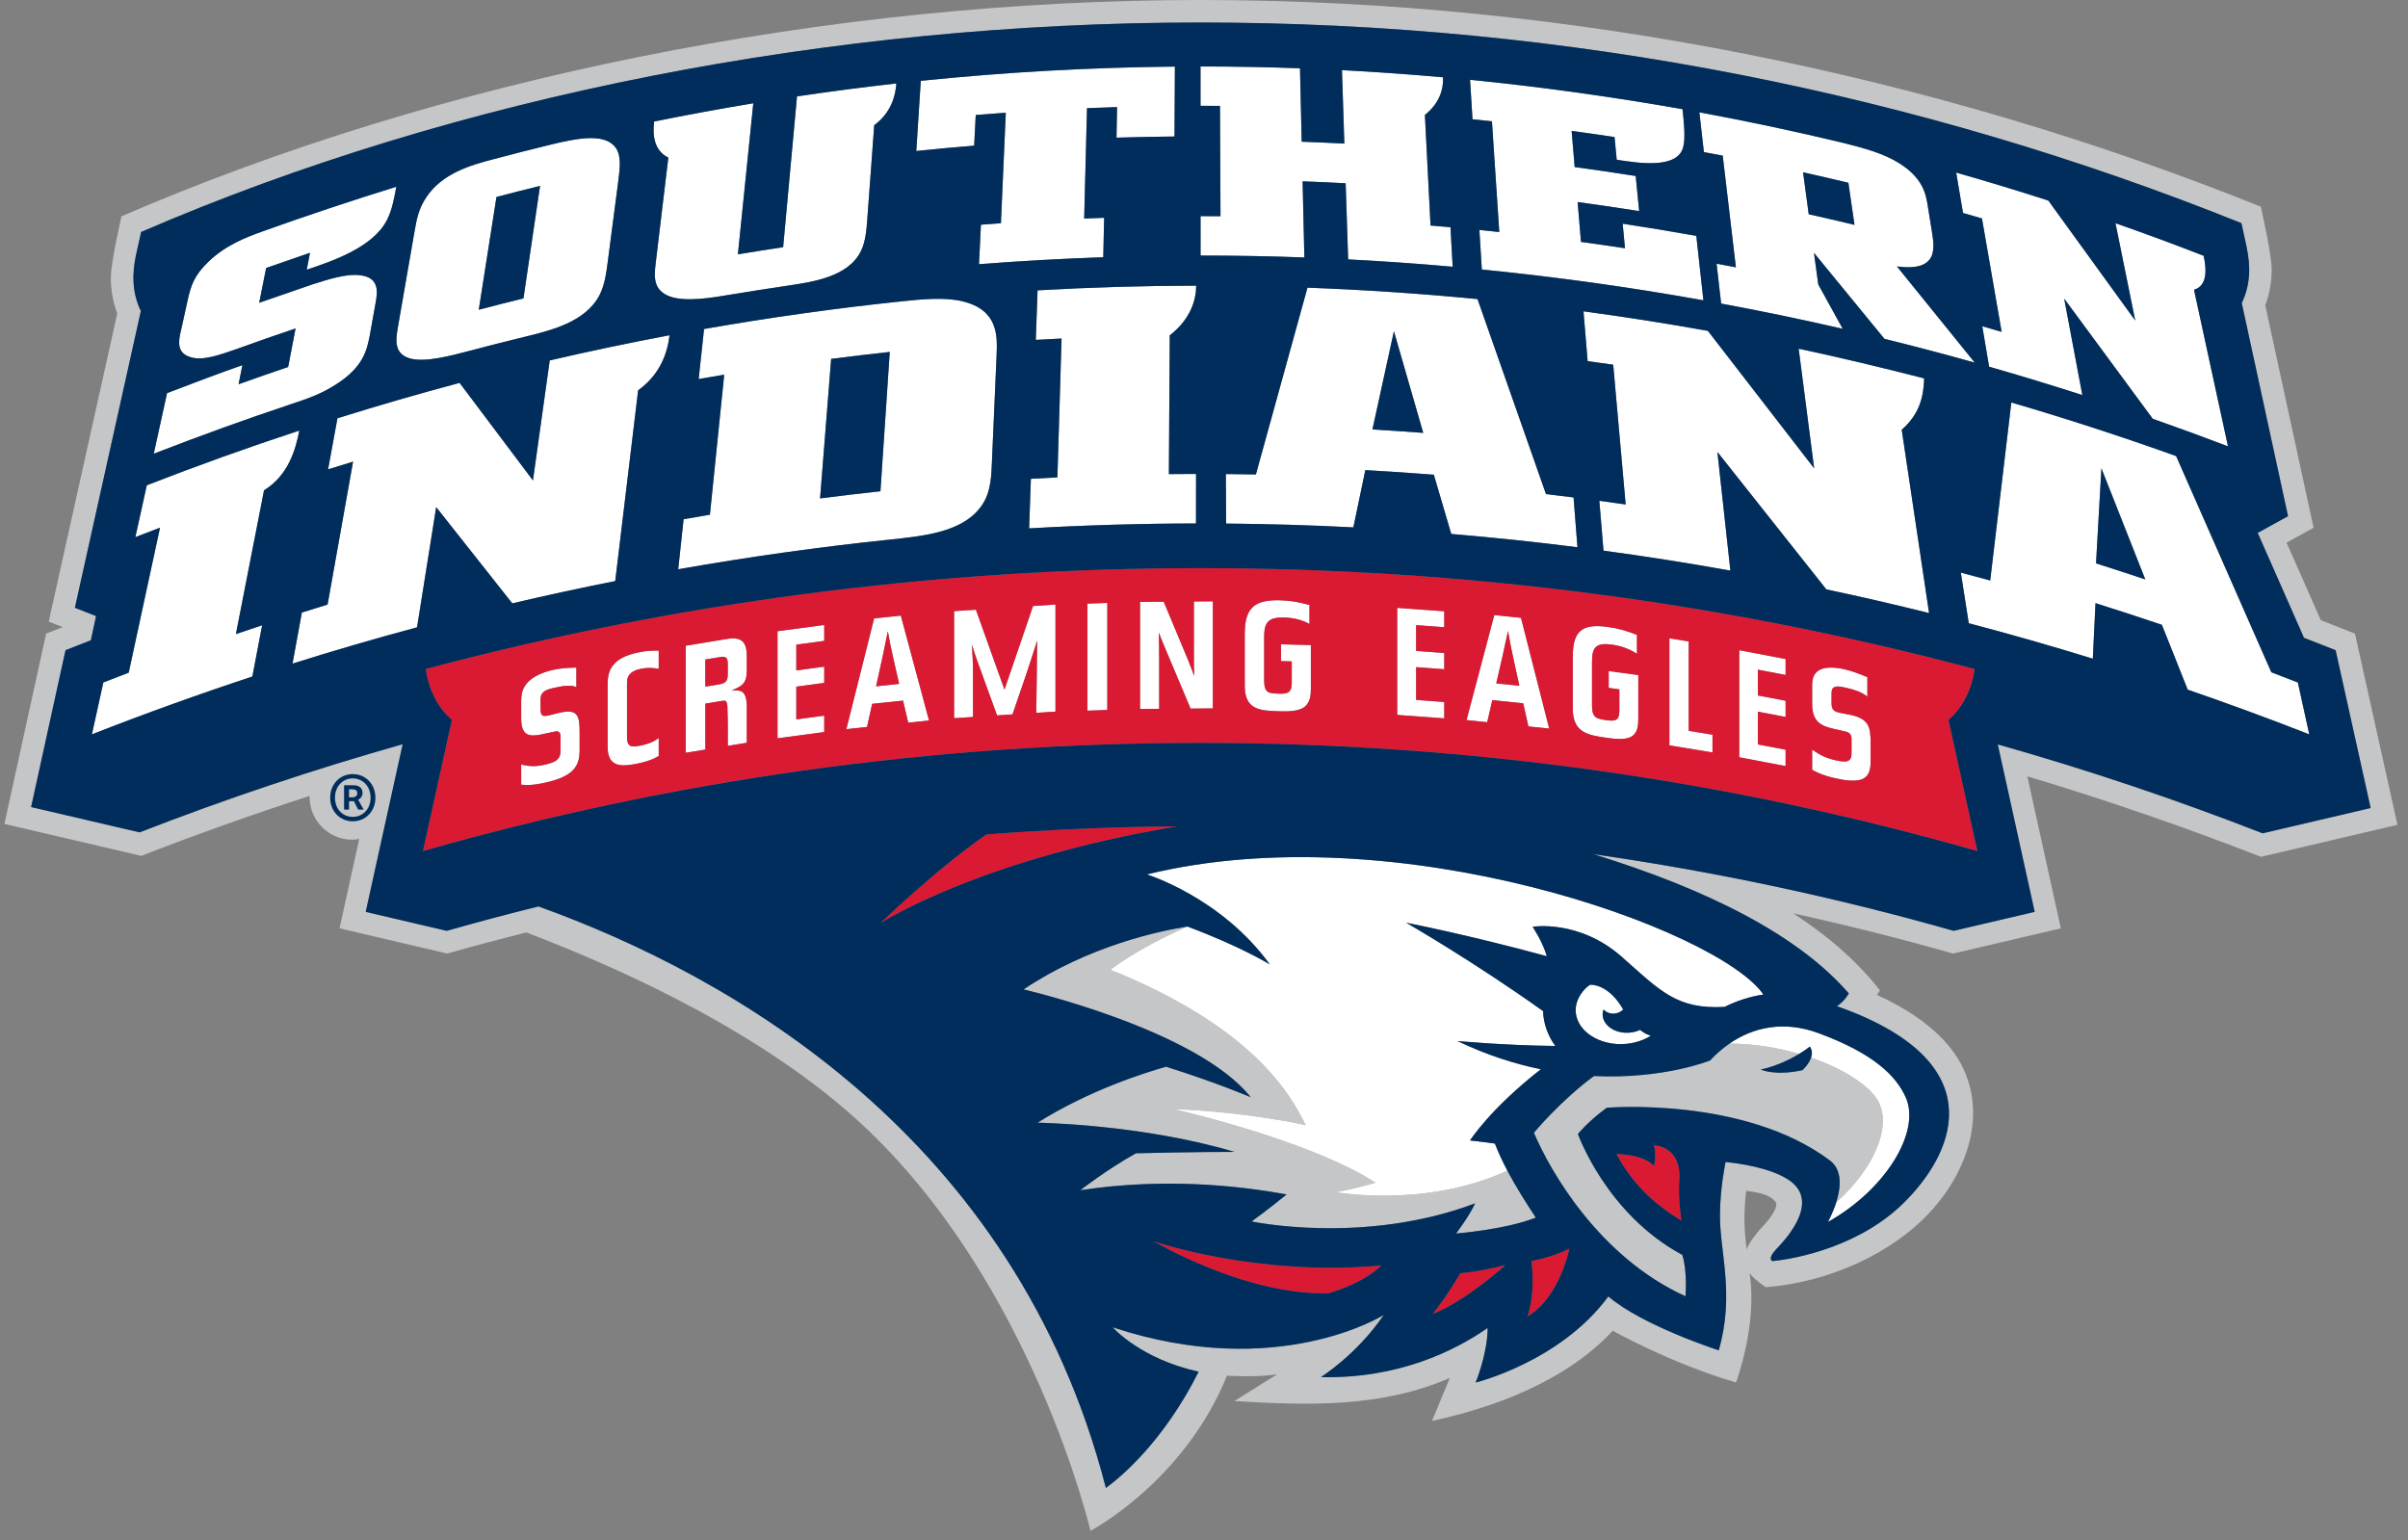 <svg width="161" height="103" viewBox="0 0 161 103" fill="none" xmlns="http://www.w3.org/2000/svg">
<rect x="0" y="0" width="161" height="103" fill="#808080" stroke="none"/>
<g clip-path="url(#clip0_5014_11849)">
<path d="M160.294 55.153L157.454 42.367L155.172 41.474L152.883 36.286L154.687 35.289L151.456 20.412C151.756 19.628 151.879 18.822 151.885 18.038C151.892 17.006 151.159 13.821 151.159 13.821C129.471 5.098 105.043 -0.002 80.241 7.48494e-07C55.435 0.003 29.415 5.254 8.127 14.462C8.127 14.462 7.411 17.488 7.411 18.584C7.411 19.366 7.54 20.172 7.84 20.955L3.258 41.566L4.194 41.934L3.085 42.367L0.294 55.093L9.447 57.228C13.03 55.833 16.894 54.454 20.702 53.221C20.702 53.245 20.698 53.266 20.698 53.291C20.698 54.87 21.978 56.15 23.557 56.15C23.722 56.15 23.875 56.126 24.021 56.089L22.702 62.075L29.904 63.762C31.648 63.266 33.411 62.798 35.186 62.349C41.882 64.897 51.194 69.188 57.663 75.214C69.06 85.826 72.909 102.361 72.909 102.361C72.909 102.361 79.151 99.096 82.038 91.987C82.038 91.987 83.984 92.122 85.391 91.896L82.531 93.685C87.507 93.984 92.3 94.137 96.934 92.144L95.746 95.012C101.38 93.804 105.425 91.604 107.827 88.982C107.827 88.982 111.672 91.148 116.071 92.442C116.071 92.442 117.523 88.583 116.977 85.137C117.317 85.584 118.062 86.07 118.062 86.07C122.188 85.759 126.586 83.843 129.236 80.835C132.138 77.544 133.179 72.882 129.868 69.458C128.805 68.353 127.373 67.383 125.497 66.531L125.69 66.217C124.105 64.193 122.099 62.501 119.894 61.072C123.514 61.871 127.084 62.766 130.586 63.762L137.789 62.075L135.549 51.914C140.703 53.446 146.204 55.354 151.169 57.293L160.294 55.153L160.294 55.153ZM117.874 81.991C117.57 82.302 116.907 83.097 116.788 83.546C116.597 82.279 116.583 80.933 116.753 79.625C117.351 79.709 118.347 79.829 118.718 80.381C118.96 80.74 118.178 81.68 117.874 81.991V81.991ZM136.039 60.974L130.622 62.242C122.792 60.013 114.747 58.293 106.528 57.114C114.128 59.459 120.229 62.512 123.612 66.43C123.612 66.43 123.294 66.995 122.812 67.277C133.191 70.942 130.755 76.833 127.56 80.151C124.53 83.366 119.987 84.189 118.497 84.326C118.279 84.184 118.427 83.89 118.769 83.522C119.111 83.154 121.681 80.602 119.815 79.061C118.963 78.357 117.209 77.882 115.372 77.698C115.372 77.698 115.017 79.335 114.997 81.147C114.966 83.763 116.004 86.454 114.918 90.291C114.918 90.291 109.819 88.651 107.535 86.688C104.328 91.054 98.662 92.448 98.662 92.448C98.662 92.448 99.457 90.533 99.466 88.797C97.25 90.337 93.482 92.201 88.316 92.084C88.316 92.084 90.71 90.588 92.522 87.924C92.522 87.924 85.431 92.41 74.385 88.749C74.385 88.749 76.249 90.871 80.142 91.721C77.772 96.447 74.861 98.826 73.94 99.495C67.889 75.976 48.827 65.22 36.005 60.611C33.946 61.12 31.901 61.664 29.869 62.242L24.452 60.974L26.924 49.763V49.762C20.939 51.455 15.07 53.423 9.334 55.657L2.081 53.966L4.381 43.476C4.946 43.256 5.509 43.032 6.075 42.813L6.424 41.195L5.008 40.638L9.418 20.797C8.834 19.582 8.815 18.345 9.101 17.009C9.162 16.723 9.341 15.943 9.437 15.513C30.507 6.395 55.632 1.505 80.241 1.505C104.849 1.505 128.348 6.268 149.862 14.922L150.201 16.475C150.487 17.811 150.468 19.048 149.884 20.262L152.979 34.514L150.95 35.634L154.045 42.649L156.16 43.476L158.503 54.029L151.281 55.722C145.507 53.467 139.597 51.481 133.57 49.774L136.04 60.974L136.039 60.974Z" fill="#C4C6C8"/>
<path d="M122.772 80.395C125.203 78.221 126.495 75.445 125.606 73.686C125.094 72.672 123.381 71.513 121.089 70.722C120.934 71.177 120.51 71.559 120.51 71.559C118.655 71.963 117.721 71.516 117.721 71.516C118.804 71.284 119.711 70.825 120.296 70.469C118.878 70.057 117.285 69.792 115.641 69.776C115.166 70.104 114.728 70.485 114.337 70.909C114.337 70.909 111.226 72.174 106.576 71.95C104.354 73.574 102.557 75.744 102.557 75.744C103.613 78.237 106.877 84.035 112.692 86.678C112.692 86.678 112.839 85.056 112.481 83.911C107.39 81.179 105.501 75.823 105.501 75.823C105.501 75.823 106.189 74.976 107.429 74.074C107.429 74.074 116.636 73.297 122.354 77.604C123.212 78.249 123.067 79.455 122.771 80.395H122.772Z" fill="#C4C6C8"/>
<path d="M89.314 79.714C90.677 79.486 91.966 79.082 91.966 79.082C87.474 76.185 78.441 74.159 78.441 74.159C83.611 74.365 87.298 75.239 87.298 75.239C86.236 73.035 83.621 68.629 74.248 64.847C74.248 64.847 75.849 63.52 79.388 61.953C77.552 62.243 72.798 63.241 68.433 66.159C68.433 66.159 80.022 68.83 83.621 73.365C83.621 73.365 81.425 72.416 77.965 71.327C76.509 71.739 72.821 72.902 69.371 75.071C69.371 75.071 76.312 75.169 82.533 77.023C82.533 77.023 79.713 77.021 75.952 77.116C73.96 78.228 72.23 79.588 72.23 79.588C77.818 78.738 82.814 79.275 86.022 79.871C86.022 79.871 84.601 81.026 83.681 81.675C83.681 81.675 91.176 83.272 98.626 80.466C98.218 81.355 97.353 82.481 97.353 82.481C97.353 82.481 100.626 82.23 102.686 81.42C102 80.378 101.336 79.324 100.784 78.278C95.305 80.808 89.314 79.714 89.314 79.714V79.714Z" fill="#C4C6C8"/>
<path d="M107.214 67.501C107.347 67.654 107.551 67.756 107.787 67.777C108.073 67.799 108.341 67.685 108.53 67.508C107.526 65.738 106.315 65.847 106.315 65.847C105.86 66.138 105.457 66.717 105.371 67.28C105.178 68.554 106.382 69.677 108.065 69.808C108.933 69.867 109.759 69.649 110.373 69.257C110.134 69.159 110.022 69.156 109.657 68.866C109.353 69.013 108.998 69.079 108.615 69.054C107.711 68.985 107.061 68.373 107.164 67.686C107.174 67.626 107.191 67.567 107.213 67.501L107.214 67.501Z" fill="white"/>
<path d="M121.006 69.982C121.179 70.219 121.171 70.481 121.089 70.722C123.381 71.514 125.095 72.672 125.607 73.686C126.495 75.445 125.203 78.221 122.772 80.395C122.538 81.138 122.21 81.715 122.21 81.715C126.106 79.526 128.452 75.644 127.41 73.352C126.767 71.954 125.318 70.463 121.608 69.091C119.279 68.226 117.235 68.682 115.641 69.777C117.285 69.792 118.878 70.057 120.296 70.47C120.746 70.195 121.005 69.983 121.005 69.983L121.006 69.982Z" fill="white"/>
<path d="M76.678 58.471C76.678 58.471 81.637 59.989 84.902 64.489C84.902 64.489 82.96 63.286 79.389 61.954C75.849 63.52 74.248 64.847 74.248 64.847C83.621 68.63 86.236 73.036 87.298 75.239C87.298 75.239 83.611 74.366 78.442 74.159C78.442 74.159 87.474 76.185 91.966 79.082C91.966 79.082 90.677 79.487 89.315 79.715C89.315 79.715 95.305 80.808 100.784 78.278C100.463 77.671 100.179 77.066 99.951 76.469C99.189 76.354 98.287 76.261 98.287 76.261C98.287 76.261 99.613 74.161 103.022 71.498C101.27 71.141 99.394 70.542 97.448 69.611C97.448 69.611 100.627 69.906 103.988 69.94C103.519 69.299 103.196 68.48 103.173 67.609C98.407 64.214 94.021 61.702 94.021 61.702C94.021 61.702 98.082 62.484 103.423 63.94C103.151 62.98 102.47 61.97 102.47 61.97C102.47 61.97 105.58 61.462 108.432 63.979C111.031 66.277 112.106 67.5 115.308 67.329C116.133 66.916 117.004 66.638 117.902 66.499C114.905 62.15 93.387 54.372 76.678 58.471H76.678Z" fill="white"/>
<path d="M37.428 47.656C37.191 47.708 36.963 47.779 36.725 47.832C36.27 47.934 36.142 47.881 36.142 47.394V46.989C36.142 46.847 36.132 46.657 36.181 46.503C36.3 46.133 36.834 46.044 37.121 45.98C37.586 45.876 38.121 45.787 38.537 45.938V44.64C38.022 44.653 37.507 44.677 36.983 44.793C36.29 44.947 35.33 45.293 34.983 46.081C34.855 46.363 34.846 46.68 34.846 46.963V48.049C34.846 49.611 35.835 49.167 36.963 48.946C37.22 48.899 37.408 48.837 37.468 49.127C37.478 49.176 37.478 49.247 37.478 49.297V50.129C37.478 50.413 37.458 50.65 37.191 50.852C37.022 50.981 36.666 51.081 36.468 51.125C35.825 51.268 35.429 51.265 34.846 51.121V52.47C34.964 52.474 35.073 52.49 35.191 52.495C35.607 52.504 36.062 52.422 36.488 52.327C37.042 52.204 37.843 51.974 38.29 51.52C38.705 51.093 38.754 50.615 38.754 50.108V48.992C38.754 47.887 38.655 47.382 37.428 47.656V47.656Z" fill="white"/>
<path d="M40.916 44.585C40.667 44.958 40.628 45.372 40.628 45.767V49.945C40.628 51.203 41.394 51.298 42.469 51.09C43.027 50.982 43.515 50.858 44.042 50.553V49.345C43.684 49.628 43.276 49.768 42.867 49.847C42.261 49.964 41.922 50.01 41.922 49.279V45.75C41.922 45.598 41.922 45.446 41.981 45.292C42.121 44.921 42.549 44.777 42.867 44.715C43.266 44.638 43.664 44.652 44.042 44.721V43.504C43.654 43.498 43.256 43.514 42.858 43.592C42.191 43.721 41.374 43.919 40.916 44.585Z" fill="white"/>
<path d="M48.601 42.727L45.848 43.178V50.338L47.159 50.123V47.05L48.28 46.866C48.37 46.851 48.47 46.834 48.54 46.894C48.581 46.938 48.61 47.035 48.62 47.094C48.64 47.222 48.64 47.355 48.64 47.486C48.67 48.282 48.66 49.075 48.66 49.876L49.931 49.668V47.335C49.931 46.98 49.91 46.415 49.591 46.245C49.401 46.145 49.141 46.157 48.91 46.164C49.71 45.86 49.931 45.632 49.931 44.779V43.877C49.931 42.903 49.571 42.567 48.6 42.727H48.601ZM48.66 45.09C48.66 45.535 48.51 45.692 48.08 45.763L47.159 45.914V44.099L48.179 43.931C48.61 43.86 48.66 44.055 48.66 44.44L48.66 45.09Z" fill="white"/>
<path d="M51.985 49.37L55.109 48.95V47.854L53.241 48.106V45.915L55.109 45.663V44.578L53.241 44.83V43.106L55.109 42.855V41.79L51.985 42.21V49.37Z" fill="white"/>
<path d="M58.444 41.352L56.588 48.756L57.971 48.611L58.313 47.064L60.38 46.849L60.724 48.324L62.116 48.179L60.229 41.165L58.444 41.352ZM58.575 45.891C58.847 44.666 59.12 43.441 59.362 42.218C59.564 43.405 59.856 44.561 60.118 45.73L58.575 45.891L58.575 45.891Z" fill="white"/>
<path d="M67.16 46.112L65.248 40.771L63.791 40.865V48.025L65.056 47.943V45.033C65.056 44.393 65.025 43.747 64.985 43.11C65.086 43.469 65.207 43.816 65.329 44.163L66.664 47.838L67.696 47.771C68.263 46.132 68.829 44.493 69.345 42.836C69.325 44.45 69.314 46.053 69.284 47.667L70.569 47.584V40.424L69.072 40.522C68.434 42.388 67.797 44.246 67.16 46.112H67.16Z" fill="white"/>
<path d="M72.707 47.521L74.035 47.475V40.316L72.707 40.361V47.521Z" fill="white"/>
<path d="M79.824 44.195C79.824 44.53 79.835 44.864 79.845 45.199C79.703 44.835 79.571 44.46 79.419 44.097L77.806 40.236L76.224 40.248V47.408L77.503 47.398V43.889C77.503 43.361 77.492 42.825 77.482 42.297C77.584 42.58 77.695 42.864 77.817 43.146L79.602 47.382L81.092 47.37V40.21L79.824 40.22V44.195L79.824 44.195Z" fill="white"/>
<path d="M85.647 44.209L86.368 44.227V45.647C86.368 46.265 86.155 46.402 85.557 46.386C84.786 46.367 84.522 46.34 84.522 45.477V42.557C84.522 41.553 84.867 41.268 85.861 41.293C86.459 41.308 87.016 41.435 87.553 41.722V40.455C86.834 40.264 86.327 40.159 85.577 40.14C83.874 40.096 83.225 40.648 83.225 42.382V45.86C83.225 47.453 84.219 47.529 85.516 47.562C86.053 47.576 86.884 47.597 87.29 47.212C87.604 46.916 87.645 46.481 87.645 46.065V43.134L85.647 43.083V44.209Z" fill="white"/>
<path d="M93.418 47.806L96.563 48.036V46.94L94.683 46.803V44.613L96.563 44.75V43.665L94.683 43.528V41.803L96.563 41.941V40.876L93.418 40.647V47.806Z" fill="white"/>
<path d="M99.909 41.13L98.053 48.15L99.436 48.292L99.778 46.816L101.846 47.029L102.189 48.575L103.581 48.718L101.694 41.313L99.909 41.13L99.909 41.13ZM100.04 45.697C100.313 44.528 100.585 43.36 100.827 42.188C101.029 43.415 101.322 44.632 101.584 45.856L100.041 45.697H100.04Z" fill="white"/>
<path d="M107.558 45.997L108.271 46.094V47.514C108.271 48.133 108.06 48.246 107.468 48.165C106.704 48.061 106.443 48.006 106.443 47.143V44.222C106.443 43.219 106.785 42.971 107.768 43.105C108.362 43.186 108.914 43.372 109.447 43.719V42.451C108.733 42.181 108.231 42.022 107.488 41.921C105.8 41.691 105.157 42.171 105.157 43.906V47.384C105.157 48.976 106.142 49.161 107.428 49.336C107.96 49.409 108.784 49.521 109.185 49.18C109.497 48.918 109.537 48.487 109.537 48.071V45.14L107.558 44.872V45.998V45.997Z" fill="white"/>
<path d="M112.907 42.893L111.617 42.681V49.84L114.498 50.316V49.13L112.907 48.867V42.893Z" fill="white"/>
<path d="M116.288 50.636L119.386 51.227V50.132L117.534 49.779V47.588L119.386 47.941V46.856L117.534 46.503V44.779L119.386 45.132V44.067L116.288 43.477V50.636Z" fill="white"/>
<path d="M123.745 47.806C123.507 47.754 123.279 47.724 123.041 47.671C122.586 47.571 122.457 47.462 122.457 46.975V46.57C122.457 46.427 122.447 46.232 122.497 46.102C122.616 45.783 123.151 45.931 123.438 45.994C123.903 46.097 124.438 46.245 124.854 46.58V45.282C124.339 45.068 123.823 44.862 123.299 44.747C122.606 44.594 121.645 44.515 121.299 45.148C121.17 45.373 121.16 45.685 121.16 45.969V47.055C121.16 48.616 122.15 48.611 123.279 48.891C123.536 48.957 123.724 48.978 123.784 49.295C123.794 49.348 123.794 49.419 123.794 49.47V50.302C123.794 50.586 123.774 50.814 123.507 50.897C123.339 50.952 122.982 50.894 122.784 50.85C122.141 50.708 121.744 50.53 121.16 50.127V51.476C121.279 51.532 121.388 51.596 121.507 51.654C121.923 51.846 122.378 51.967 122.804 52.061C123.358 52.183 124.16 52.309 124.606 52.053C125.022 51.809 125.071 51.354 125.071 50.846V49.731C125.071 48.626 124.972 48.076 123.745 47.806V47.806Z" fill="white"/>
<path d="M65.238 7.69C65.908 7.635 66.579 7.583 67.249 7.537L66.923 14.926C66.476 14.958 66.031 14.992 65.585 15.026L65.457 17.666C68.224 17.45 70.994 17.295 73.766 17.2L73.823 14.563C73.377 14.578 72.933 14.596 72.489 14.614L72.678 7.233C73.348 7.205 74.017 7.181 74.688 7.161L74.65 9.205C75.942 9.165 77.235 9.141 78.528 9.127L78.554 4.453C72.884 4.507 67.215 4.824 61.565 5.405L61.264 10.096C62.553 9.963 63.843 9.844 65.133 9.738L65.239 7.69H65.238Z" fill="white"/>
<path d="M27.428 23.974C28.439 24.24 30.097 23.8 31.358 23.468C32.581 23.144 33.806 22.834 35.031 22.535C36.785 22.104 39.156 21.555 40.095 19.71C40.435 19.037 40.537 18.255 40.632 17.53L41.324 12.221C41.461 11.166 41.571 10.314 41.076 9.765C40.299 8.909 38.57 9.243 36.725 9.694C35.458 10.004 34.193 10.326 32.931 10.662C31.475 11.047 29.563 11.588 28.503 13.193C27.982 13.957 27.85 14.71 27.718 15.466L26.615 21.813C26.468 22.663 26.291 23.656 27.428 23.974ZM33.195 13.171C34.164 12.916 35.135 12.67 36.108 12.432L34.998 19.953C34 20.198 33.005 20.452 32.009 20.713L33.194 13.171H33.195Z" fill="white"/>
<path d="M22.383 25.759C24.315 24.559 24.525 23.386 24.712 22.49L25.1 20.329C25.237 19.573 25.412 18.576 24.108 18.408C23.192 18.277 21.95 18.679 20.878 19.019L17.331 20.246L17.794 17.919L20.727 16.903L20.51 18.035C22.125 17.485 24.901 16.585 25.865 14.728C26.215 14.044 26.355 13.264 26.497 12.488C23.671 13.36 20.299 14.484 17.504 15.491C16.425 15.88 15.104 16.388 13.955 17.482C12.959 18.43 12.778 19.138 12.595 19.858L12.098 22.11C11.907 22.871 11.848 23.573 12.668 23.859C13.507 24.173 14.723 23.718 15.852 23.327C17.153 22.858 18.456 22.401 19.762 21.961L19.268 24.539C18.258 24.881 17.24 25.232 15.951 25.694L16.207 24.416C14.802 24.911 13.129 25.531 11.17 26.286L10.28 30.338C13.511 29.088 16.476 28.019 19.457 27.024C20.448 26.694 21.383 26.39 22.383 25.758L22.383 25.759Z" fill="white"/>
<path d="M99.752 8.109L100.243 15.515C99.8 15.467 99.356 15.419 98.912 15.378L99.076 18.021C104.03 18.513 108.971 19.2 113.89 20.081L113.416 15.773C111.777 15.479 110.137 15.209 108.492 14.959L108.647 16.599C107.667 16.45 106.686 16.309 105.705 16.176L105.482 13.511C106.855 13.696 108.224 13.899 109.595 14.116L109.364 11.769C108.006 11.555 106.645 11.355 105.284 11.17L105.08 8.753C106.037 8.883 106.994 9.02 107.949 9.165L108.095 10.682C109.47 10.89 112.177 11.351 112.546 9.813C112.703 9.16 112.577 8.07 112.493 7.3C107.879 6.485 102.933 5.795 98.289 5.336L98.452 7.975C98.886 8.018 99.319 8.063 99.752 8.109L99.752 8.109Z" fill="white"/>
<path d="M132.514 14.607L133.831 22.192C133.399 22.066 132.968 21.94 132.535 21.816L132.993 24.521C135.077 25.117 137.155 25.75 139.226 26.416L138.01 19.966L143.934 28.004C145.618 28.594 147.294 29.209 148.964 29.846L146.692 19.378C147.599 19.104 147.534 17.999 147.335 17.104C145.38 16.342 143.415 15.616 141.442 14.925L142.763 21.436L136.952 13.412C134.905 12.752 132.85 12.127 130.789 11.54L131.248 14.242C131.67 14.362 132.091 14.484 132.514 14.608L132.514 14.607Z" fill="white"/>
<path d="M115.182 10.408L116.063 17.876C115.633 17.793 115.204 17.713 114.773 17.632L115.076 20.298C117.793 20.802 120.502 21.366 123.203 21.987L121.57 19.019L121.283 16.907L125.996 22.659C128.014 23.155 130.027 23.685 132.034 24.249L126.827 17.814C127.739 17.936 128.568 17.89 128.993 17.378C129.398 16.893 129.266 16.088 129.159 15.424L128.886 13.739C128.759 12.956 128.562 11.912 126.988 10.917C125.932 10.256 124.688 9.921 123.278 9.564C120.071 8.792 116.851 8.107 113.62 7.511L113.924 10.171C114.344 10.249 114.763 10.327 115.182 10.408L115.182 10.408ZM123.584 12.223L123.992 15.037C122.974 14.792 121.955 14.554 120.933 14.327L120.553 11.521C121.564 11.746 122.575 11.978 123.584 12.223Z" fill="white"/>
<path d="M34.251 40.345C36.539 39.808 38.834 39.311 41.134 38.855L42.666 26.099C44.205 24.988 44.64 23.505 44.766 22.417C42.088 22.921 39.416 23.482 36.756 24.101L35.633 32.125L30.73 25.604C27.996 26.331 25.274 27.119 22.562 27.969L21.936 31.384C22.492 31.21 23.049 31.038 23.606 30.87L21.903 40.426C21.329 40.601 20.756 40.778 20.183 40.959L19.558 44.374C22.322 43.505 25.098 42.695 27.884 41.947L29.164 33.911L34.251 40.345Z" fill="white"/>
<path d="M79.978 19.102C76.441 19.108 72.904 19.212 69.373 19.414L69.254 22.727C69.828 22.694 70.402 22.666 70.976 22.637L70.698 31.922C70.108 31.951 69.516 31.982 68.925 32.017L68.808 35.331C72.525 35.118 76.245 35.009 79.965 35.003L79.968 31.691C79.362 31.693 78.757 31.696 78.152 31.702L78.21 22.424C79.616 21.33 79.975 20.041 79.978 19.102Z" fill="white"/>
<path d="M98.787 20C95.002 19.632 91.212 19.378 87.418 19.236L83.97 31.725C83.301 31.712 82.631 31.704 81.961 31.699L81.979 35.01C84.816 35.035 87.651 35.118 90.486 35.264L91.286 31.435C92.813 31.521 94.341 31.623 95.866 31.744L97.032 35.704C99.848 35.942 102.661 36.236 105.47 36.593L105.209 33.264C104.595 33.186 103.979 33.112 103.364 33.039L98.787 20ZM91.762 28.717L93.198 22.149L95.158 28.945C94.027 28.861 92.894 28.783 91.762 28.717H91.762Z" fill="white"/>
<path d="M153.635 45.636C153.044 45.406 152.453 45.177 151.862 44.952L145.497 30.496C141.849 29.19 138.174 27.996 134.48 26.913L133.067 38.816C132.413 38.636 131.757 38.46 131.102 38.288L131.633 41.674C134.409 42.405 137.174 43.195 139.929 44.046L140.106 40.332C141.588 40.797 143.069 41.279 144.544 41.78L146.272 46.116C148.994 47.053 151.703 48.05 154.399 49.105L153.635 45.636ZM140.142 37.672L140.501 31.316L143.435 38.745C142.339 38.378 141.242 38.02 140.142 37.672Z" fill="white"/>
<path d="M46.714 25.346C47.282 25.245 47.851 25.148 48.422 25.054L47.466 34.418C46.878 34.517 46.292 34.616 45.705 34.72L45.346 38.065C50.035 37.239 54.742 36.577 59.461 36.085C61.676 35.85 64.254 35.615 65.53 33.95C66.186 33.115 66.265 32.142 66.309 31.171L66.634 23.726C66.691 22.422 66.722 20.719 64.352 20.148C63.187 19.863 61.672 20.002 60.304 20.148C55.881 20.611 51.469 21.23 47.073 22.001L46.714 25.346V25.346ZM55.571 23.998C56.877 23.829 58.182 23.675 59.49 23.533L58.867 32.848C57.521 32.994 56.175 33.154 54.83 33.327L55.571 23.998Z" fill="white"/>
<path d="M128.979 40.994L127.15 28.736C128.363 27.668 128.606 26.521 128.652 25.303C126.003 24.62 122.926 23.884 120.26 23.316L121.295 31.318L114.189 22.125C111.424 21.628 108.65 21.194 105.872 20.817L106.151 24.15C106.72 24.227 107.29 24.307 107.86 24.388L108.692 33.733C108.106 33.649 107.519 33.567 106.932 33.487L107.21 36.821C110.043 37.204 112.871 37.648 115.693 38.154L114.824 30.218L122.109 39.41C124.404 39.897 126.695 40.425 128.978 40.994L128.979 40.994Z" fill="white"/>
<path d="M9.815 32.45L9.05 35.917C9.6 35.703 10.149 35.492 10.699 35.283L8.606 44.978C8.04 45.195 7.474 45.414 6.909 45.635L6.145 49.104C9.697 47.712 13.274 46.424 16.873 45.238L17.526 41.812C16.941 42.005 16.355 42.201 15.772 42.398L17.654 32.783C19.27 31.789 19.763 30.09 20.01 28.791C16.591 29.914 13.191 31.134 9.815 32.45Z" fill="white"/>
<path d="M81.569 7.081L81.603 14.459C81.159 14.455 80.713 14.454 80.269 14.454L80.27 17.089C82.583 17.089 84.899 17.131 87.21 17.216L87.093 12.126C88.052 12.161 89.011 12.204 89.971 12.255L90.138 17.346C92.468 17.466 94.798 17.63 97.126 17.837L96.98 15.195C96.534 15.155 96.09 15.118 95.646 15.081L95.27 7.689C96.304 6.859 96.519 5.882 96.481 5.17C94.25 4.972 91.956 4.806 89.724 4.692L89.884 9.601C88.934 9.554 87.982 9.511 87.031 9.476L86.918 4.567C84.701 4.487 82.484 4.446 80.267 4.446L80.268 7.077C80.702 7.077 81.136 7.078 81.569 7.082L81.569 7.081Z" fill="white"/>
<path d="M44.685 10.538L43.841 17.593C43.742 18.429 43.62 19.409 44.813 19.834C45.875 20.198 47.556 19.916 48.834 19.703C50.072 19.497 51.312 19.302 52.554 19.119C54.325 18.855 56.723 18.529 57.572 16.77C57.88 16.127 57.936 15.354 57.989 14.637L58.452 8.372C59.588 7.527 59.873 6.411 59.932 5.58C57.715 5.829 55.499 6.117 53.289 6.446L52.361 16.529C51.352 16.681 50.344 16.839 49.337 17.007L50.366 6.906C48.152 7.273 45.942 7.68 43.736 8.128C43.634 8.991 43.699 10.052 44.685 10.538Z" fill="white"/>
<path d="M108.077 77.165C109.125 79.102 110.468 80.434 112.427 81.619C112.427 81.619 112.181 80.202 112.28 78.849C112.391 77.269 111.438 76.631 110.582 76.583C110.782 77.211 110.59 77.963 110.59 77.963C109.85 77.16 108.077 77.165 108.077 77.165Z" fill="#DA1A32"/>
<path d="M95.787 87.862C97.984 87.019 100.651 84.595 100.651 84.595C98.612 85.102 97.647 85.127 97.647 85.127C97.647 85.127 96.701 86.751 95.787 87.862Z" fill="#DA1A32"/>
<path d="M102.132 88.03C104.304 86.723 104.928 83.499 104.928 83.499C103.545 84.157 102.389 84.316 102.389 84.316C102.677 86.585 102.132 88.03 102.132 88.03Z" fill="#DA1A32"/>
<path d="M77.154 83.005C77.154 83.005 83.233 86.627 88.833 86.478C91.386 85.715 92.348 84.618 92.348 84.618C84.036 85.386 77.154 83.005 77.154 83.005Z" fill="#DA1A32"/>
<path d="M65.952 55.795C62.53 58.164 58.874 61.725 58.874 61.725C58.874 61.725 65.471 57.447 78.734 55.253C74.436 55.287 70.174 55.47 65.952 55.795Z" fill="#DA1A32"/>
<path d="M132.016 44.731C115.498 40.337 98.145 37.99 80.246 37.989C62.344 37.989 44.993 40.337 28.475 44.731C28.621 46.012 29.251 47.324 30.215 48.132L28.28 56.907C44.791 52.199 62.223 49.673 80.245 49.673C98.267 49.673 115.699 52.199 132.21 56.907L130.277 48.132C131.24 47.324 131.87 46.012 132.016 44.731H132.016ZM38.755 50.106C38.755 50.613 38.705 51.091 38.29 51.518C37.844 51.972 37.042 52.202 36.488 52.325C36.062 52.42 35.607 52.502 35.191 52.493C35.073 52.488 34.964 52.472 34.846 52.468V51.12C35.429 51.263 35.825 51.266 36.468 51.123C36.666 51.079 37.022 50.979 37.191 50.85C37.458 50.648 37.478 50.411 37.478 50.127V49.295C37.478 49.245 37.478 49.174 37.468 49.126C37.409 48.835 37.22 48.897 36.963 48.944C35.835 49.165 34.846 49.609 34.846 48.047V46.961C34.846 46.678 34.855 46.361 34.983 46.079C35.33 45.291 36.29 44.946 36.983 44.791C37.507 44.675 38.022 44.651 38.537 44.638V45.936C38.121 45.785 37.586 45.874 37.121 45.978C36.834 46.042 36.3 46.13 36.181 46.502C36.132 46.655 36.142 46.845 36.142 46.987V47.392C36.142 47.879 36.27 47.932 36.725 47.83C36.963 47.777 37.19 47.706 37.428 47.654C38.655 47.38 38.755 47.885 38.755 48.99V50.106V50.106ZM44.042 44.72C43.664 44.652 43.266 44.637 42.867 44.715C42.549 44.776 42.121 44.92 41.981 45.292C41.922 45.445 41.922 45.598 41.922 45.75V49.278C41.922 50.009 42.261 49.964 42.867 49.846C43.276 49.767 43.684 49.627 44.042 49.345V50.552C43.515 50.857 43.027 50.982 42.469 51.089C41.394 51.298 40.628 51.202 40.628 49.945V45.767C40.628 45.371 40.667 44.958 40.916 44.585C41.374 43.919 42.191 43.721 42.858 43.592C43.256 43.514 43.654 43.497 44.042 43.504V44.72ZM49.931 44.778C49.931 45.631 49.711 45.859 48.91 46.163C49.141 46.156 49.401 46.144 49.591 46.244C49.911 46.414 49.931 46.979 49.931 47.334V49.667L48.66 49.875C48.66 49.075 48.671 48.282 48.641 47.486C48.641 47.354 48.641 47.221 48.621 47.093C48.61 47.034 48.581 46.937 48.541 46.893C48.471 46.834 48.37 46.85 48.28 46.865L47.16 47.049V50.122L45.849 50.337V43.177L48.601 42.726C49.572 42.566 49.932 42.903 49.932 43.876V44.778H49.931ZM55.109 42.854L53.241 43.105V44.829L55.109 44.578V45.663L53.241 45.915V48.105L55.109 47.853V48.949L51.985 49.369V42.209L55.109 41.789V42.854V42.854ZM60.724 48.323L60.38 46.848L58.313 47.063L57.97 48.61L56.588 48.755L58.444 41.35L60.229 41.164L62.115 48.178L60.724 48.323ZM70.569 47.583L69.284 47.666C69.314 46.052 69.325 44.449 69.345 42.835C68.829 44.491 68.263 46.131 67.696 47.77L66.664 47.837L65.33 44.162C65.208 43.814 65.086 43.467 64.985 43.109C65.026 43.745 65.056 44.392 65.056 45.032V47.942L63.791 48.023V40.864L65.248 40.769L67.16 46.111C67.798 44.245 68.435 42.387 69.072 40.52L70.57 40.423V47.583H70.569ZM74.035 47.474L72.707 47.52V40.36L74.035 40.315V47.474ZM81.092 47.367L79.602 47.38L77.817 43.144C77.695 42.861 77.584 42.578 77.481 42.295C77.492 42.822 77.503 43.359 77.503 43.887V47.396L76.224 47.406V40.246L77.806 40.234L79.419 44.094C79.571 44.458 79.703 44.833 79.845 45.197C79.835 44.862 79.824 44.528 79.824 44.193V40.217L81.092 40.208V47.367L81.092 47.367ZM87.645 46.063C87.645 46.48 87.603 46.915 87.29 47.211C86.884 47.596 86.053 47.574 85.516 47.56C84.219 47.527 83.225 47.452 83.225 45.859V42.381C83.225 40.647 83.874 40.095 85.577 40.139C86.326 40.157 86.834 40.262 87.553 40.453V41.721C87.016 41.434 86.459 41.307 85.861 41.292C84.867 41.267 84.522 41.552 84.522 42.556V45.476C84.522 46.339 84.786 46.365 85.557 46.385C86.155 46.401 86.368 46.264 86.368 45.645V44.226L85.647 44.207V43.082L87.645 43.133V46.063ZM96.563 41.94L94.683 41.801V43.526L96.563 43.664V44.749L94.683 44.611V46.802L96.563 46.939V48.035L93.418 47.805V40.645L96.563 40.875V41.94ZM102.189 48.574L101.845 47.028L99.778 46.815L99.435 48.291L98.053 48.149L99.909 41.129L101.694 41.312L103.58 48.717L102.189 48.574L102.189 48.574ZM109.537 48.07C109.537 48.487 109.497 48.917 109.185 49.179C108.783 49.52 107.96 49.408 107.427 49.335C106.141 49.16 105.157 48.975 105.157 47.383V43.905C105.157 42.17 105.799 41.69 107.487 41.92C108.231 42.021 108.733 42.181 109.446 42.45V43.718C108.914 43.371 108.362 43.185 107.768 43.104C106.784 42.97 106.442 43.218 106.442 44.221V47.142C106.442 48.005 106.704 48.06 107.468 48.164C108.06 48.245 108.271 48.132 108.271 47.513V46.094L107.558 45.996V44.87L109.537 45.139V48.07V48.07ZM114.498 50.314L111.617 49.839V42.679L112.907 42.892V48.865L114.498 49.128V50.314ZM119.386 45.131L117.533 44.778V46.502L119.386 46.855V47.94L117.533 47.587V49.778L119.386 50.131V51.226L116.288 50.635V43.475L119.386 44.066V45.131V45.131ZM125.071 50.845C125.071 51.352 125.022 51.808 124.606 52.051C124.16 52.308 123.358 52.181 122.803 52.06C122.377 51.966 121.923 51.845 121.506 51.653C121.388 51.596 121.278 51.531 121.16 51.475V50.126C121.744 50.529 122.14 50.707 122.784 50.849C122.982 50.893 123.338 50.951 123.507 50.896C123.774 50.813 123.794 50.585 123.794 50.3V49.469C123.794 49.418 123.794 49.347 123.784 49.294C123.724 48.977 123.536 48.956 123.279 48.889C122.15 48.61 121.16 48.615 121.16 47.054V45.968C121.16 45.684 121.17 45.372 121.298 45.147C121.645 44.514 122.606 44.593 123.299 44.746C123.823 44.861 124.339 45.066 124.853 45.281V46.579C124.438 46.244 123.903 46.096 123.437 45.993C123.15 45.93 122.615 45.782 122.497 46.101C122.447 46.231 122.457 46.426 122.457 46.569V46.974C122.457 47.461 122.586 47.57 123.041 47.67C123.279 47.723 123.506 47.752 123.744 47.805C124.972 48.075 125.071 48.625 125.071 49.73V50.845Z" fill="#DA1A32"/>
<path d="M58.575 45.891L60.118 45.73C59.856 44.56 59.564 43.405 59.362 42.218C59.12 43.44 58.847 44.666 58.575 45.891L58.575 45.891Z" fill="#DA1A32"/>
<path d="M48.18 43.93L47.159 44.098V45.913L48.08 45.762C48.51 45.692 48.66 45.535 48.66 45.089V44.439C48.66 44.054 48.61 43.859 48.18 43.93H48.18Z" fill="#DA1A32"/>
<path d="M100.04 45.696L101.584 45.855C101.321 44.631 101.029 43.414 100.827 42.187C100.585 43.359 100.313 44.527 100.04 45.696Z" fill="#DA1A32"/>
<path d="M91.762 28.717C92.894 28.782 94.027 28.86 95.158 28.945L93.199 22.148L91.762 28.717H91.762Z" fill="#002D5B"/>
<path d="M59.49 23.533C58.183 23.676 56.877 23.829 55.571 23.998L54.83 33.327C56.175 33.154 57.521 32.995 58.867 32.848L59.49 23.533Z" fill="#002D5B"/>
<path d="M36.108 12.431C35.135 12.669 34.164 12.916 33.195 13.17L32.01 20.712C33.005 20.451 34 20.197 34.999 19.952L36.108 12.431Z" fill="#002D5B"/>
<path d="M140.142 37.672C141.242 38.02 142.339 38.377 143.435 38.745L140.501 31.315L140.142 37.672V37.672Z" fill="#002D5B"/>
<path d="M123.992 15.036L123.584 12.223C122.576 11.978 121.564 11.746 120.553 11.521L120.933 14.326C121.955 14.553 122.974 14.792 123.992 15.036Z" fill="#002D5B"/>
<path d="M158.503 54.029L156.16 43.477L154.045 42.65L150.95 35.634L152.978 34.515L149.884 20.262C150.468 19.048 150.487 17.811 150.2 16.475L149.862 14.922C128.348 6.269 104.849 1.505 80.241 1.505C55.632 1.505 30.507 6.395 9.437 15.513C9.342 15.944 9.163 16.724 9.102 17.009C8.815 18.346 8.835 19.582 9.418 20.797L5.008 40.638L6.424 41.196L6.075 42.813C5.509 43.033 4.947 43.256 4.382 43.476L2.082 53.966L9.334 55.657C15.071 53.423 20.94 51.455 26.924 49.762L24.453 60.973L29.87 62.242C31.901 61.664 33.946 61.12 36.005 60.611C48.827 65.22 67.889 75.976 73.94 99.495C74.861 98.826 77.772 96.447 80.142 91.721C76.249 90.871 74.386 88.749 74.386 88.749C85.431 92.41 92.522 87.924 92.522 87.924C90.71 90.588 88.316 92.084 88.316 92.084C93.481 92.2 97.251 90.337 99.466 88.797C99.457 90.532 98.662 92.447 98.662 92.447C98.662 92.447 104.329 91.054 107.535 86.688C109.819 88.651 114.918 90.291 114.918 90.291C116.004 86.454 114.966 83.763 114.997 81.147C115.018 79.336 115.373 77.698 115.373 77.698C117.209 77.881 118.963 78.357 119.815 79.061C121.681 80.602 119.111 83.154 118.769 83.522C118.427 83.89 118.279 84.184 118.497 84.326C119.987 84.189 124.53 83.366 127.561 80.151C130.755 76.833 133.191 70.942 122.812 67.277C123.295 66.995 123.613 66.43 123.613 66.43C120.229 62.512 114.128 59.458 106.528 57.114C114.747 58.293 122.792 60.013 130.622 62.242L136.039 60.973L133.57 49.774C139.597 51.481 145.506 53.467 151.281 55.722L158.503 54.029ZM136.953 13.412L142.764 21.436L141.442 14.924C143.416 15.615 145.38 16.341 147.336 17.103C147.535 17.998 147.6 19.103 146.693 19.377L148.965 29.845C147.295 29.208 145.618 28.593 143.934 28.003L138.011 19.965L139.227 26.416C137.156 25.749 135.078 25.116 132.994 24.52L132.536 21.815C132.968 21.939 133.4 22.065 133.832 22.191L132.515 14.606C132.093 14.483 131.672 14.361 131.249 14.241L130.791 11.539C132.851 12.126 134.906 12.751 136.953 13.411L136.953 13.412ZM123.278 9.563C124.688 9.921 125.932 10.256 126.988 10.916C128.562 11.912 128.759 12.955 128.886 13.738L129.159 15.423C129.266 16.087 129.398 16.893 128.993 17.378C128.568 17.889 127.739 17.935 126.827 17.813L132.034 24.248C130.027 23.685 128.014 23.154 125.996 22.658L121.282 16.906L121.57 19.019L123.203 21.986C120.502 21.365 117.792 20.801 115.076 20.298L114.773 17.631C115.204 17.712 115.634 17.792 116.063 17.875L115.182 10.407C114.763 10.327 114.343 10.249 113.923 10.171L113.62 7.51C116.851 8.107 120.071 8.792 123.277 9.563L123.278 9.563ZM115.693 38.154C112.872 37.648 110.044 37.204 107.211 36.82L106.933 33.487C107.52 33.566 108.107 33.648 108.693 33.733L107.86 24.387C107.29 24.306 106.72 24.226 106.151 24.15L105.873 20.817C108.651 21.193 111.424 21.627 114.19 22.125L121.295 31.317L120.26 23.315C122.927 23.883 126.003 24.619 128.652 25.302C128.607 26.521 128.364 27.667 127.15 28.736L128.979 40.994C126.695 40.425 124.405 39.897 122.109 39.409L114.825 30.218L115.694 38.154L115.693 38.154ZM112.493 7.3C112.577 8.069 112.703 9.16 112.546 9.812C112.177 11.35 109.47 10.889 108.095 10.681L107.949 9.164C106.993 9.019 106.037 8.882 105.08 8.752L105.283 11.169C106.645 11.354 108.005 11.554 109.364 11.768L109.595 14.115C108.224 13.898 106.854 13.695 105.482 13.51L105.705 16.175C106.686 16.309 107.667 16.45 108.647 16.598L108.492 14.958C110.136 15.208 111.777 15.479 113.416 15.772L113.89 20.081C108.971 19.2 104.03 18.512 99.076 18.02L98.912 15.377C99.356 15.418 99.8 15.466 100.243 15.514L99.752 8.109C99.319 8.063 98.886 8.018 98.452 7.975L98.288 5.335C102.933 5.795 107.879 6.485 112.492 7.3L112.493 7.3ZM105.47 36.592C102.662 36.236 99.848 35.941 97.032 35.703L95.867 31.743C94.341 31.622 92.814 31.52 91.287 31.435L90.486 35.263C87.652 35.117 84.816 35.034 81.98 35.009L81.961 31.698C82.631 31.703 83.301 31.712 83.97 31.724L87.418 19.235C91.212 19.377 95.003 19.631 98.787 19.999L103.365 33.038C103.98 33.11 104.595 33.185 105.209 33.263L105.47 36.592V36.592ZM86.918 4.566L87.031 9.475C87.982 9.51 88.934 9.553 89.884 9.6L89.724 4.691C91.956 4.805 94.25 4.971 96.481 5.169C96.519 5.88 96.304 6.857 95.27 7.688L95.646 15.08C96.09 15.117 96.534 15.155 96.98 15.194L97.126 17.836C94.798 17.629 92.468 17.465 90.138 17.345L89.971 12.254C89.011 12.203 88.052 12.16 87.093 12.125L87.21 17.215C84.899 17.13 82.583 17.088 80.27 17.088L80.269 14.452C80.713 14.452 81.159 14.454 81.603 14.458L81.569 7.08C81.136 7.076 80.702 7.075 80.268 7.075L80.267 4.445C82.484 4.445 84.701 4.485 86.918 4.566L86.918 4.566ZM79.968 31.691L79.965 35.002C76.245 35.008 72.524 35.118 68.808 35.33L68.925 32.016C69.516 31.982 70.108 31.951 70.698 31.922L70.976 22.637C70.401 22.665 69.828 22.694 69.254 22.727L69.372 19.414C72.904 19.212 76.441 19.107 79.978 19.102C79.975 20.04 79.615 21.33 78.21 22.423L78.152 31.702C78.757 31.696 79.362 31.692 79.968 31.691ZM61.565 5.405C67.215 4.824 72.884 4.507 78.554 4.453L78.528 9.128C77.235 9.141 75.942 9.165 74.649 9.205L74.687 7.161C74.017 7.181 73.348 7.205 72.677 7.233L72.488 14.614C72.933 14.596 73.377 14.578 73.822 14.563L73.766 17.201C70.994 17.295 68.224 17.45 65.457 17.666L65.585 15.026C66.03 14.992 66.476 14.958 66.922 14.927L67.248 7.537C66.579 7.583 65.907 7.636 65.238 7.69L65.132 9.739C63.842 9.844 62.552 9.962 61.263 10.096L61.564 5.405H61.565ZM64.351 20.148C66.722 20.719 66.691 22.421 66.634 23.726L66.308 31.171C66.264 32.141 66.186 33.114 65.529 33.95C64.254 35.614 61.676 35.85 59.461 36.084C54.742 36.577 50.035 37.239 45.346 38.065L45.705 34.719C46.292 34.616 46.878 34.516 47.465 34.417L48.421 25.054C47.851 25.148 47.282 25.245 46.713 25.345L47.073 22C51.468 21.23 55.881 20.61 60.304 20.147C61.671 20.001 63.186 19.862 64.351 20.147V20.148ZM43.735 8.128C45.941 7.68 48.152 7.272 50.365 6.906L49.336 17.007C50.344 16.839 51.352 16.68 52.361 16.529L53.288 6.446C55.499 6.117 57.714 5.829 59.932 5.58C59.873 6.41 59.587 7.527 58.451 8.372L57.989 14.636C57.935 15.353 57.879 16.127 57.571 16.77C56.723 18.529 54.325 18.855 52.553 19.119C51.312 19.301 50.072 19.497 48.833 19.703C47.556 19.916 45.874 20.198 44.813 19.834C43.62 19.409 43.742 18.428 43.84 17.593L44.685 10.538C43.698 10.052 43.633 8.991 43.735 8.128H43.735ZM26.614 21.813L27.717 15.466C27.85 14.71 27.982 13.957 28.503 13.193C29.563 11.588 31.474 11.046 32.93 10.662C34.193 10.326 35.458 10.003 36.724 9.694C38.57 9.242 40.299 8.909 41.075 9.765C41.571 10.313 41.461 11.166 41.324 12.22L40.631 17.53C40.536 18.255 40.435 19.037 40.095 19.71C39.156 21.555 36.785 22.103 35.031 22.535C33.805 22.834 32.581 23.144 31.358 23.468C30.096 23.8 28.439 24.24 27.428 23.974C26.291 23.656 26.468 22.664 26.614 21.813V21.813ZM11.169 26.287C13.128 25.532 14.801 24.912 16.206 24.417L15.951 25.695C17.24 25.232 18.257 24.882 19.267 24.54L19.762 21.962C18.455 22.402 17.152 22.858 15.851 23.328C14.722 23.719 13.506 24.174 12.667 23.859C11.847 23.574 11.906 22.872 12.098 22.11L12.594 19.859C12.777 19.138 12.959 18.431 13.955 17.483C15.103 16.389 16.425 15.881 17.503 15.492C20.298 14.484 23.671 13.361 26.496 12.489C26.355 13.264 26.215 14.045 25.864 14.728C24.9 16.585 22.125 17.486 20.509 18.036L20.726 16.904L17.794 17.92L17.33 20.247L20.878 19.02C21.95 18.679 23.191 18.278 24.108 18.408C25.411 18.577 25.236 19.574 25.1 20.329L24.712 22.49C24.525 23.387 24.314 24.559 22.382 25.759C21.383 26.391 20.447 26.695 19.456 27.025C16.475 28.02 13.51 29.089 10.279 30.339L11.169 26.288L11.169 26.287ZM17.654 32.784L15.772 42.399C16.355 42.201 16.941 42.005 17.526 41.812L16.873 45.238C13.274 46.424 9.697 47.712 6.145 49.104L6.909 45.635C7.474 45.414 8.04 45.195 8.606 44.978L10.699 35.283C10.149 35.492 9.599 35.703 9.05 35.917L9.815 32.45C13.191 31.134 16.591 29.914 20.01 28.791C19.763 30.09 19.27 31.789 17.654 32.784ZM19.557 44.374L20.183 40.959C20.756 40.777 21.329 40.6 21.903 40.425L23.606 30.869C23.049 31.038 22.492 31.209 21.936 31.384L22.562 27.969C25.274 27.119 27.996 26.331 30.729 25.603L35.633 32.125L36.755 24.101C39.416 23.482 42.088 22.921 44.765 22.417C44.639 23.505 44.205 24.988 42.666 26.099L41.134 38.855C38.833 39.311 36.539 39.808 34.251 40.344L29.164 33.911L27.884 41.947C25.098 42.694 22.322 43.504 19.557 44.374ZM58.874 61.726C58.874 61.726 62.53 58.165 65.952 55.797C70.174 55.471 74.436 55.288 78.734 55.254C65.471 57.448 58.874 61.726 58.874 61.726ZM88.833 86.478C83.233 86.628 77.153 83.006 77.153 83.006C77.153 83.006 84.035 85.386 92.348 84.619C92.348 84.619 91.385 85.716 88.833 86.478ZM95.786 87.863C96.701 86.752 97.646 85.129 97.646 85.129C97.646 85.129 98.612 85.103 100.651 84.596C100.651 84.596 97.983 87.02 95.786 87.863ZM102.132 88.031C102.132 88.031 102.677 86.585 102.388 84.317C102.388 84.317 103.545 84.158 104.927 83.5C104.927 83.5 104.304 86.724 102.132 88.031ZM107.428 74.075C106.188 74.976 105.501 75.824 105.501 75.824C105.501 75.824 107.39 81.179 112.481 83.911C112.839 85.056 112.692 86.678 112.692 86.678C106.877 84.036 103.613 78.238 102.557 75.744C102.557 75.744 104.354 73.574 106.576 71.951C111.226 72.175 114.337 70.909 114.337 70.909C114.727 70.486 115.165 70.104 115.641 69.777C117.235 68.682 119.279 68.226 121.607 69.091C125.317 70.463 126.767 71.954 127.409 73.352C128.451 75.644 126.105 79.526 122.21 81.715C122.21 81.715 122.538 81.138 122.771 80.395C123.067 79.456 123.212 78.25 122.354 77.604C116.636 73.297 107.429 74.074 107.429 74.074L107.428 74.075ZM110.581 76.584C111.438 76.632 112.391 77.27 112.28 78.85C112.18 80.202 112.426 81.62 112.426 81.62C110.468 80.435 109.125 79.103 108.077 77.166C108.077 77.166 109.849 77.161 110.589 77.964C110.589 77.964 110.781 77.212 110.581 76.584ZM108.615 69.054C108.998 69.079 109.352 69.013 109.657 68.866C110.022 69.156 110.133 69.159 110.372 69.257C109.759 69.649 108.933 69.867 108.065 69.808C106.382 69.677 105.177 68.554 105.37 67.28C105.456 66.717 105.859 66.138 106.314 65.847C106.314 65.847 107.526 65.738 108.53 67.508C108.34 67.685 108.073 67.799 107.787 67.777C107.55 67.756 107.346 67.654 107.213 67.501C107.191 67.567 107.174 67.626 107.163 67.686C107.061 68.373 107.711 68.985 108.615 69.053L108.615 69.054ZM117.902 66.5C117.003 66.638 116.132 66.916 115.307 67.329C112.106 67.5 111.03 66.278 108.431 63.979C105.579 61.463 102.47 61.97 102.47 61.97C102.47 61.97 103.15 62.981 103.422 63.94C98.081 62.484 94.02 61.702 94.02 61.702C94.02 61.702 98.407 64.214 103.172 67.609C103.195 68.48 103.518 69.299 103.988 69.941C100.626 69.906 97.447 69.611 97.447 69.611C99.394 70.543 101.269 71.141 103.021 71.498C99.612 74.161 98.286 76.261 98.286 76.261C98.286 76.261 99.188 76.354 99.95 76.469C100.178 77.066 100.462 77.671 100.783 78.278C101.336 79.324 102 80.379 102.685 81.42C100.626 82.23 97.352 82.481 97.352 82.481C97.352 82.481 98.218 81.355 98.625 80.467C91.175 83.273 83.681 81.675 83.681 81.675C84.601 81.026 86.021 79.871 86.021 79.871C82.813 79.276 77.817 78.739 72.23 79.588C72.23 79.588 73.959 78.228 75.951 77.116C79.712 77.021 82.533 77.024 82.533 77.024C76.311 75.169 69.37 75.072 69.37 75.072C72.821 72.902 76.508 71.739 77.964 71.328C81.425 72.417 83.621 73.366 83.621 73.366C80.022 68.831 68.432 66.16 68.432 66.16C72.797 63.241 77.552 62.243 79.388 61.954C82.96 63.285 84.902 64.489 84.902 64.489C81.636 59.989 76.677 58.471 76.677 58.471C93.386 54.372 114.904 62.15 117.901 66.499L117.902 66.5ZM80.245 49.674C62.223 49.674 44.791 52.2 28.279 56.908L30.214 48.133C29.25 47.325 28.62 46.013 28.474 44.732C44.993 40.338 62.344 37.99 80.245 37.99C98.145 37.991 115.498 40.338 132.016 44.732C131.87 46.013 131.24 47.326 130.277 48.133L132.21 56.908C115.699 52.2 98.268 49.674 80.245 49.674H80.245ZM144.544 41.779C143.068 41.279 141.588 40.797 140.105 40.331L139.928 44.046C137.174 43.195 134.408 42.404 131.632 41.674L131.102 38.288C131.756 38.46 132.412 38.636 133.066 38.815L134.479 26.913C138.174 27.995 141.849 29.19 145.497 30.496L151.861 44.952C152.453 45.176 153.044 45.406 153.635 45.636L154.399 49.105C151.703 48.049 148.993 47.053 146.271 46.115L144.544 41.779V41.779Z" fill="#002D5B"/>
<path d="M121.006 69.982C121.006 69.982 120.746 70.195 120.296 70.47C119.711 70.825 118.805 71.284 117.721 71.517C117.721 71.517 118.655 71.964 120.511 71.559C120.511 71.559 120.934 71.177 121.089 70.722C121.171 70.481 121.178 70.22 121.006 69.982Z" fill="#002D5B"/>
<path d="M22.076 53.34C22.076 52.402 22.758 51.761 23.583 51.761C24.418 51.761 25.099 52.402 25.099 53.34C25.099 54.278 24.417 54.919 23.583 54.919C22.758 54.919 22.076 54.278 22.076 53.34ZM24.778 53.34C24.778 52.586 24.257 52.049 23.583 52.049C22.91 52.049 22.397 52.586 22.397 53.34C22.397 54.101 22.91 54.622 23.583 54.622C24.256 54.622 24.778 54.101 24.778 53.34ZM23.006 52.506H23.615C23.952 52.506 24.241 52.643 24.241 53.028C24.241 53.22 24.121 53.404 23.944 53.468L24.313 54.133H23.944L23.664 53.572H23.336V54.133H23.007L23.006 52.506ZM23.544 53.316C23.76 53.316 23.888 53.219 23.888 53.043C23.888 52.883 23.8 52.779 23.56 52.779H23.335V53.316H23.544V53.316Z" fill="#002D5B"/>
</g>
<defs>
<clipPath id="clip0_5014_11849">
<rect width="160" height="102.361" fill="white" transform="translate(0.294)"/>
</clipPath>
</defs>
</svg>
